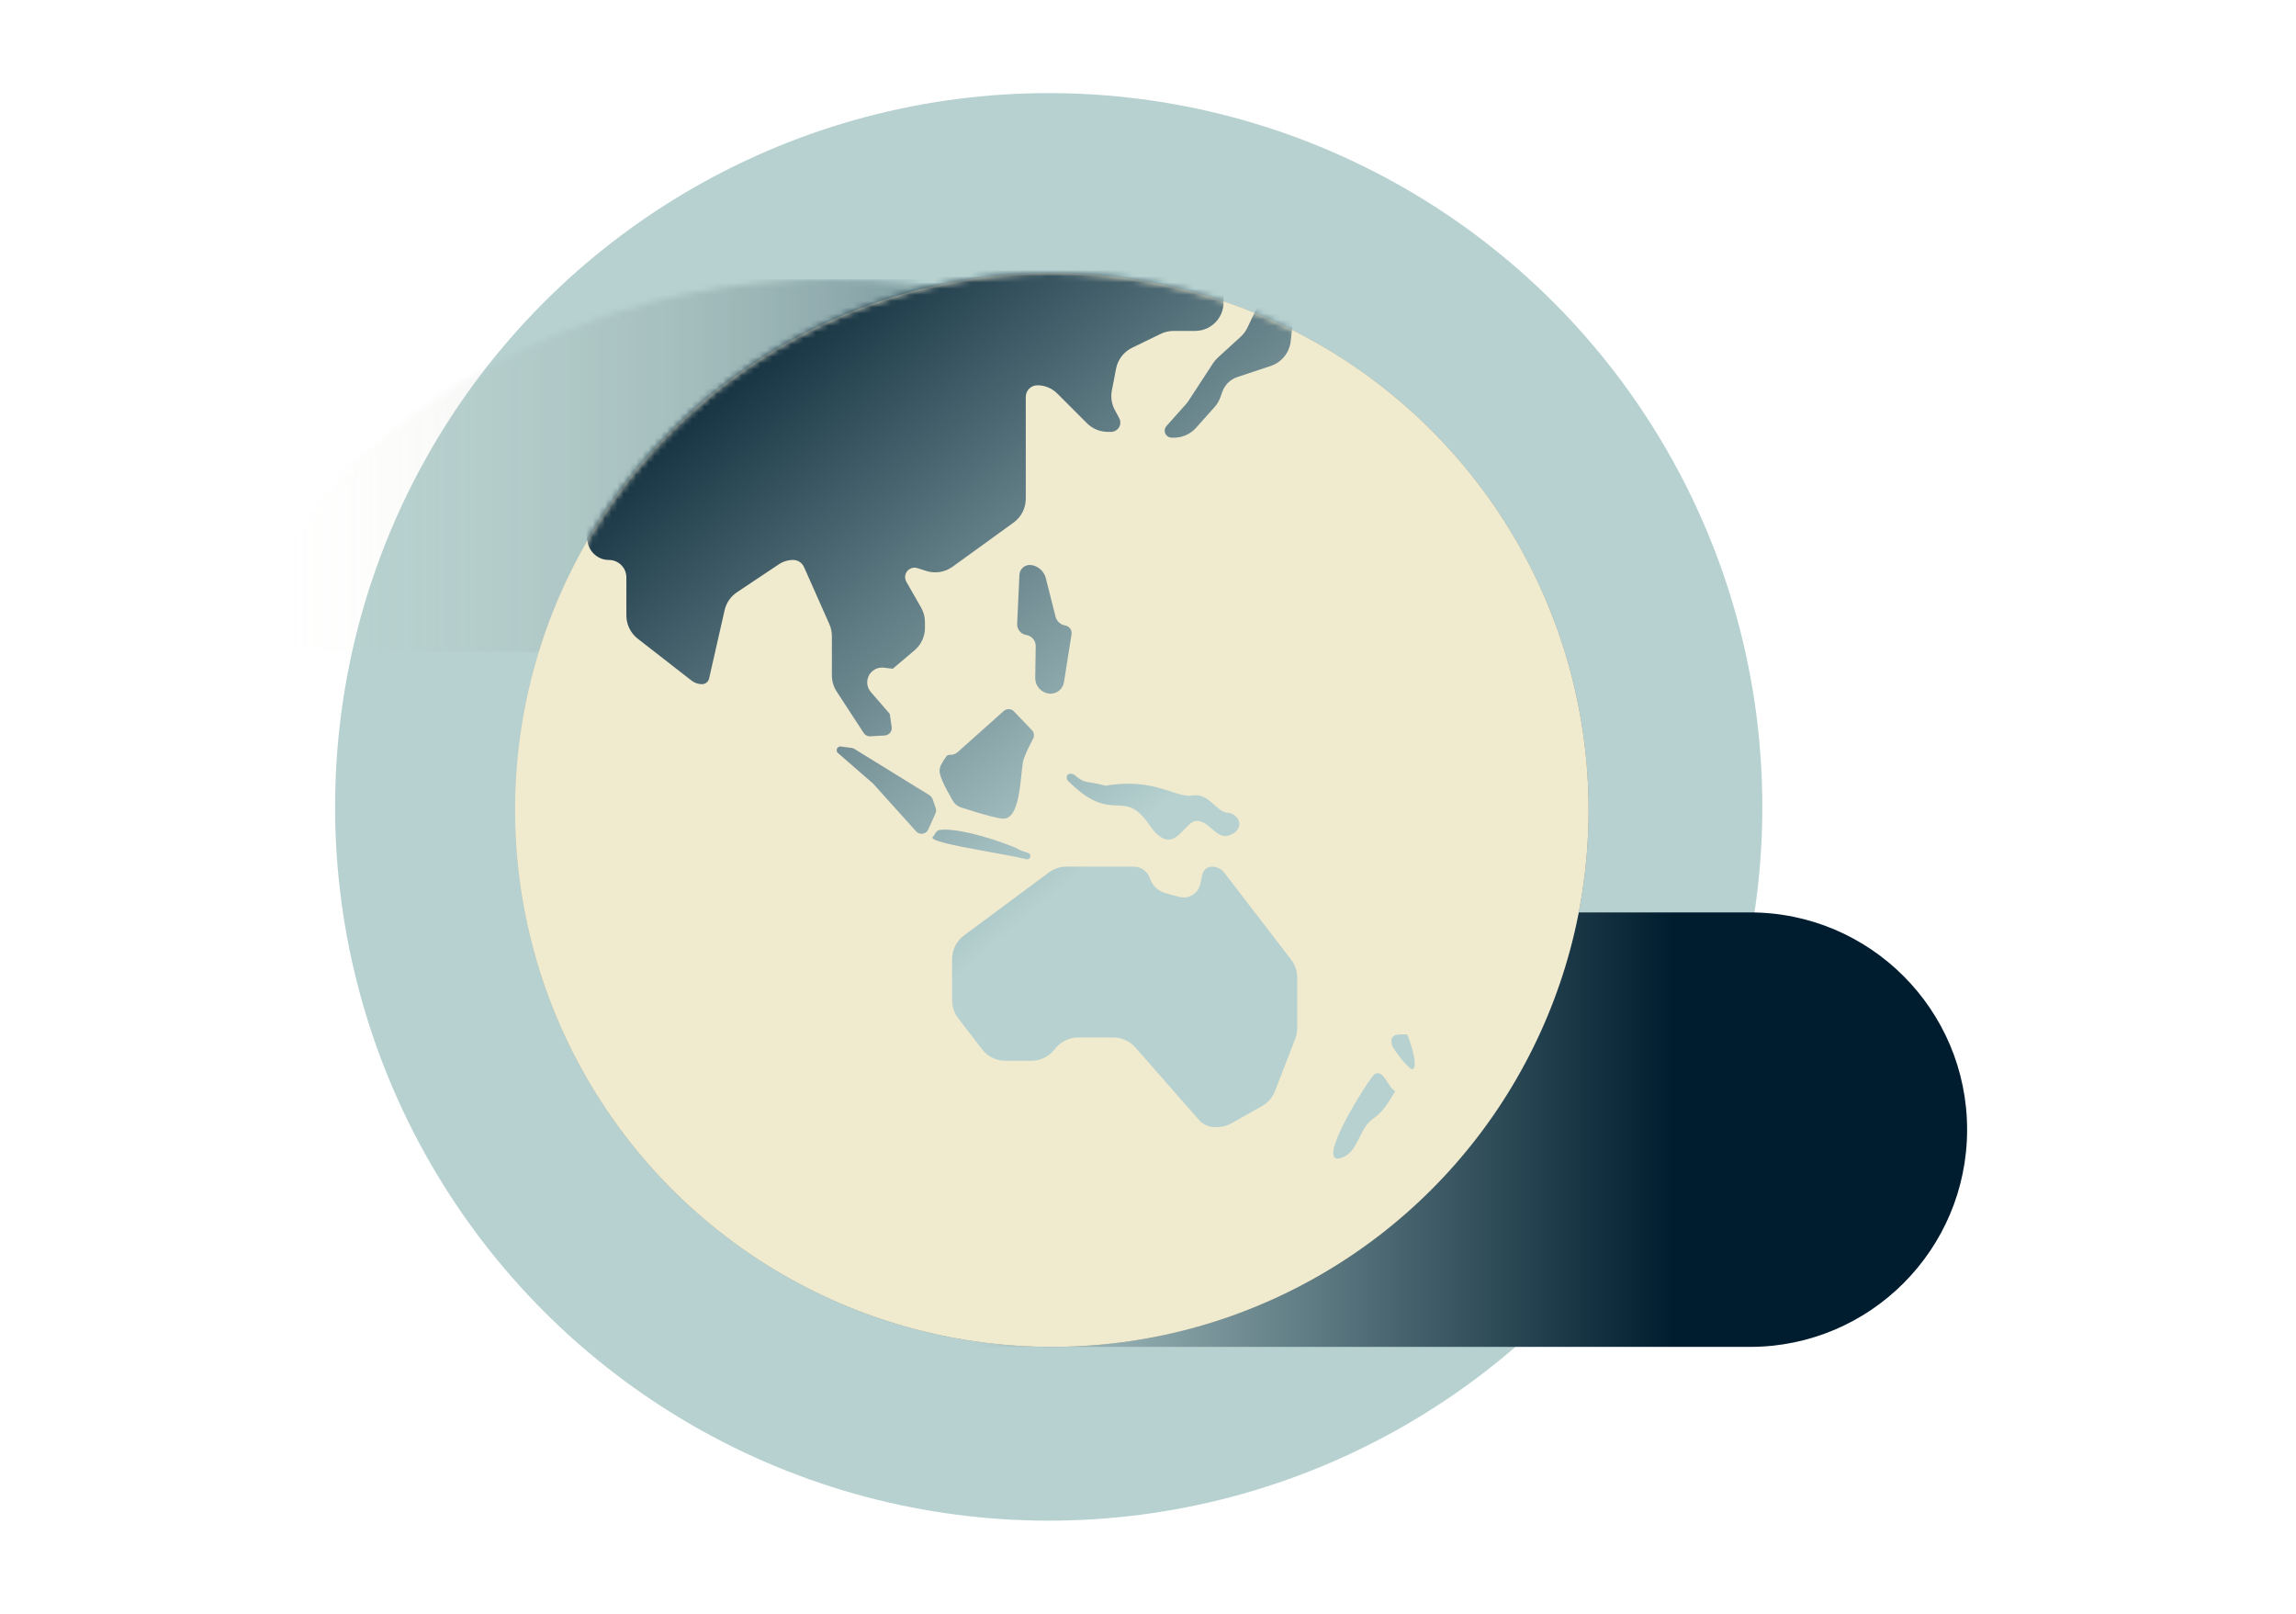 <?xml version="1.0" encoding="UTF-8"?>
<svg width="370px" height="260px" viewBox="0 0 370 260" version="1.1" xmlns="http://www.w3.org/2000/svg" xmlns:xlink="http://www.w3.org/1999/xlink">
    <title>SVG/us-location-globe_-_Australia_3x</title>
    <defs>
        <circle id="path-1" cx="115" cy="115" r="115"></circle>
        <linearGradient x1="15.332%" y1="50%" x2="76.806%" y2="50%" id="linearGradient-3">
            <stop stop-color="#F0EACF" stop-opacity="0" offset="0%"></stop>
            <stop stop-color="#001D2F" offset="100%"></stop>
        </linearGradient>
        <linearGradient x1="27.391%" y1="45.528%" x2="92.166%" y2="45.528%" id="linearGradient-4">
            <stop stop-color="#001D2F" offset="0%"></stop>
            <stop stop-color="#B6D1D0" offset="100%"></stop>
        </linearGradient>
        <filter id="filter-5">
            <feColorMatrix in="SourceGraphic" type="matrix" values="0 0 0 0 0.941 0 0 0 0 0.918 0 0 0 0 0.812 0 0 0 1 0"></feColorMatrix>
        </filter>
        <radialGradient cx="25.371%" cy="28.963%" fx="25.371%" fy="28.963%" r="144.353%" id="radialGradient-6">
            <stop stop-color="#F0EACF" offset="0%"></stop>
            <stop stop-color="#001D2F" offset="100%"></stop>
        </radialGradient>
        <circle id="path-7" cx="86.5" cy="86.5" r="86.5"></circle>
        <linearGradient x1="64.388%" y1="45.301%" x2="90.762%" y2="61.24%" id="linearGradient-9">
            <stop stop-color="#001D2F" offset="0%"></stop>
            <stop stop-color="#B6D1D0" offset="100%"></stop>
        </linearGradient>
    </defs>
    <g id="us-location-globe_-_Australia_3x" stroke="none" stroke-width="1" fill="none" fill-rule="evenodd">
        <g id="Group-2" transform="translate(54, 15)">
            <g id="Group-3">
                <mask id="mask-2" fill="white">
                    <use xlink:href="#path-1"></use>
                </mask>
                <use id="Mask" fill="#B6D1D0" xlink:href="#path-1"></use>
                <rect id="Rectangle" fill="url(#linearGradient-3)" opacity="0.5" mask="url(#mask-2)" x="-35" y="30" width="160" height="60"></rect>
            </g>
            <g id="Group" transform="translate(90, 132)" fill="url(#linearGradient-4)">
                <path d="M35,0 L173,0 L173,0 L173,70 L35,70 C15.67,70 2.36723813e-15,54.33 0,35 C-2.36723813e-15,15.67 15.67,3.55085719e-15 35,0 Z" id="Rectangle" transform="translate(86.5, 35) scale(-1, 1) translate(-86.5, -35) "></path>
            </g>
            <g id="icon-(outlines)" transform="translate(206, 140)" filter="url(#filter-5)">
                <g transform="translate(11.458, 6.875)">
                    <path d="M16.042,0 C24.948,0 32.083,7.784 32.083,17.292 C32.083,23.054 29.272,28.677 24.647,34.003 C23.067,35.821 21.381,37.477 19.693,38.944 C18.928,39.608 18.285,40.13 17.809,40.497 L17.809,40.497 L17.39,40.812 C16.586,41.396 15.497,41.396 14.694,40.812 C14.333,40.55 13.791,40.128 13.113,39.56 L13.113,39.56 L12.39,38.944 C10.703,37.477 9.016,35.821 7.436,34.003 C2.812,28.677 0,23.054 0,17.292 C0,7.784 7.135,0 16.042,0 Z M16.042,9.167 C12.245,9.167 9.167,12.245 9.167,16.042 C9.167,19.839 12.245,22.917 16.042,22.917 C19.839,22.917 22.917,19.839 22.917,16.042 C22.917,12.245 19.839,9.167 16.042,9.167 Z M16.042,13.75 C17.307,13.75 18.333,14.776 18.333,16.042 C18.333,17.307 17.307,18.333 16.042,18.333 C14.776,18.333 13.75,17.307 13.75,16.042 C13.75,14.776 14.776,13.75 16.042,13.75 Z" id="Combined-Shape" fill="#001D2F" fill-rule="nonzero"></path>
                </g>
            </g>
            <g id="Combined-Shape" transform="translate(29, 29)">
                <mask id="mask-8" fill="white">
                    <use xlink:href="#path-7"></use>
                </mask>
                <g id="Mask" fill-rule="nonzero">
                    <use fill="url(#radialGradient-6)" xlink:href="#path-7"></use>
                    <use fill="#F0EACF" xlink:href="#path-7"></use>
                </g>
                <g id="Group" mask="url(#mask-8)">
                    <g transform="translate(-307, -82)" id="Steps/Map">
                        <path d="M141.535,3.127 C142.399,3.127 143.099,3.827 143.099,4.691 C143.099,5.672 142.625,6.593 141.827,7.164 L126.842,17.877 C126.035,18.454 125.069,18.763 124.078,18.763 L121.853,18.763 C119.782,18.763 118.103,20.442 118.103,22.513 L118.103,29.022 C118.103,31.646 120.231,33.774 122.856,33.774 L129.458,33.774 C130.963,33.774 132.379,34.487 133.276,35.696 L142.164,47.681 C142.771,48.5 143.099,49.493 143.099,50.512 L143.099,55.283 C143.099,57.016 141.694,58.421 139.961,58.421 C139.536,58.421 139.115,58.334 138.725,58.167 L136.681,57.29 C135.224,56.665 134.175,55.356 133.883,53.798 L133.263,50.49 C133.156,49.916 132.943,49.367 132.637,48.87 L130.119,44.788 C129.253,43.385 127.723,42.53 126.074,42.53 L120.073,42.53 C118.812,42.53 117.603,43.032 116.711,43.924 L103.247,57.4 C102.356,58.292 101.856,59.5 101.856,60.759 L101.856,62.004 C101.856,63.159 102.277,64.274 103.04,65.142 L114.779,78.493 C115.303,79.09 116.059,79.432 116.854,79.432 C117.569,79.432 118.174,78.902 118.268,78.193 L121.358,55.003 C121.641,52.876 123.456,51.287 125.602,51.287 L125.925,51.287 C127.971,51.287 129.787,52.596 130.434,54.538 L132.311,60.173 C132.782,61.589 134.108,62.545 135.6,62.545 L135.904,62.545 C137.297,62.545 138.62,63.156 139.523,64.217 L151.427,78.204 C152.063,78.952 152.204,80.003 151.786,80.892 C151.464,81.576 150.647,81.871 149.962,81.549 C149.895,81.517 149.831,81.48 149.77,81.438 L148.064,80.267 C147.272,79.723 146.334,79.432 145.373,79.432 L137.476,79.432 C136.44,79.432 135.6,80.272 135.6,81.308 C135.6,82.474 136.205,83.557 137.198,84.169 L142.392,87.368 C143.22,87.878 143.724,88.78 143.724,89.752 C143.724,90.615 143.024,91.315 142.16,91.315 L132.611,91.315 C130.972,91.315 129.449,92.16 128.58,93.551 L124.449,100.167 C123.977,100.922 123.727,101.794 123.727,102.685 L123.727,104.931 C123.727,105.842 123.466,106.733 122.974,107.5 L119.506,112.898 C118.632,114.259 117.125,115.082 115.507,115.082 L100.36,115.082 C97.735,115.082 95.607,117.21 95.607,119.835 L95.607,124.155 C95.607,126.398 97.426,128.217 99.669,128.217 L102.226,128.217 C103.18,128.217 104.085,127.795 104.699,127.065 L104.833,126.905 C105.14,126.54 105.684,126.493 106.049,126.799 C106.137,126.873 106.209,126.963 106.261,127.065 C106.643,127.806 106.734,128.663 106.516,129.468 L106.261,130.406 C106.01,131.331 106.557,132.283 107.481,132.534 C107.629,132.575 107.782,132.595 107.936,132.595 L110.96,132.595 C112.909,132.595 114.529,134.097 114.676,136.041 L114.756,137.096 C114.87,138.6 115.69,139.96 116.967,140.762 L119.057,142.076 L120.116,142.631 C120.408,142.784 120.729,142.874 121.058,142.896 L121.991,142.959 C122.862,143.018 123.685,142.557 124.091,141.785 L124.2,141.578 C124.678,140.669 125.62,140.1 126.646,140.1 L146.713,140.1 C147.617,140.1 148.503,140.358 149.266,140.844 L180.267,160.59 C181.637,161.463 182.467,162.974 182.467,164.599 L182.467,179.368 C182.467,180.654 181.946,181.885 181.022,182.78 L142.89,219.754 C142.614,220.022 142.371,220.323 142.167,220.649 L137.797,227.648 C136.835,229.188 136.835,231.142 137.797,232.682 L139.494,235.399 C140.373,236.808 139.945,238.664 138.536,239.543 C138.031,239.859 137.444,240.017 136.85,239.999 L133.341,239.89 C131.995,239.849 130.729,239.238 129.859,238.21 L127.351,235.246 C126.625,234.388 126.227,233.301 126.227,232.177 L126.227,212.215 C126.227,211.676 126.318,211.142 126.497,210.634 L133.454,190.903 C133.633,190.396 133.724,189.861 133.724,189.323 L133.724,183.469 C133.724,182.138 133.166,180.867 132.185,179.967 L120.268,169.033 C119.287,168.132 118.728,166.862 118.728,165.531 L118.728,152.96 C118.728,152.316 118.859,151.679 119.113,151.087 L121.021,146.638 C121.141,146.357 121.09,146.032 120.888,145.802 C120.675,145.559 120.384,145.398 120.065,145.346 L119.2,145.207 L108.42,144.537 C107.799,144.498 107.193,144.338 106.634,144.066 L87.031,134.521 C85.397,133.725 84.36,132.067 84.36,130.249 L84.36,126.963 C84.36,124.892 82.681,123.213 80.61,123.213 L78.659,123.213 C77.5,123.213 76.382,122.79 75.513,122.023 L66.603,114.154 C66.36,113.94 66.14,113.701 65.946,113.442 L59.688,105.091 C59.072,104.269 58.739,103.269 58.739,102.241 L58.739,88.376 C58.739,86.707 57.864,85.161 56.434,84.302 L53.324,82.434 C52.774,82.104 52.296,81.666 51.92,81.146 L40.791,65.762 C39.897,64.527 38.465,63.796 36.94,63.796 L27.848,63.796 C26.436,63.796 25.098,64.423 24.195,65.507 L17.672,73.342 C16.769,74.427 15.431,75.054 14.02,75.054 L10.194,75.054 C8.2,75.054 6.418,73.809 5.732,71.936 L0.29,57.082 C0.098,56.558 1.8051367e-13,56.005 1.70530257e-13,55.447 L1.70530257e-13,46.4 C1.66777932e-13,44.77 0.835,43.253 2.213,42.382 L10.71,37.011 C11.469,36.531 12.35,36.276 13.249,36.276 L18.786,36.276 C19.175,36.276 19.562,36.324 19.94,36.418 L38.8,41.137 C39.177,41.232 39.564,41.28 39.953,41.28 L46.31,41.28 C47.837,41.28 49.27,40.546 50.164,39.308 L63.565,20.735 C64.459,19.497 65.893,18.763 67.419,18.763 L82.095,18.763 C83.157,18.763 84.189,18.407 85.026,17.752 L96.816,8.517 C97.653,7.861 98.684,7.505 99.747,7.505 L108.848,7.505 C110.293,7.505 111.598,6.644 112.167,5.316 C112.736,3.988 114.041,3.127 115.486,3.127 L141.535,3.127 Z M448.853,213.79 C447.777,215.534 446.893,217.146 445.295,218.226 C442.975,219.793 442.979,223.406 440.369,224.464 C437.569,225.599 439.121,221.641 441.245,217.729 L441.466,217.325 L441.466,217.325 L441.716,216.878 C443.392,213.907 445.243,211.182 445.569,211.018 C447.059,210.263 447.747,213.417 448.853,213.79 Z M406.697,177.627 C407.878,177.627 408.927,178.383 409.3,179.504 C409.69,180.676 410.641,181.575 411.833,181.901 L414.017,182.497 C415.481,182.897 416.992,182.034 417.392,180.57 C417.403,180.527 417.414,180.485 417.423,180.442 L417.777,178.847 C417.936,178.134 418.568,177.627 419.298,177.627 C420.086,177.627 420.829,177.993 421.309,178.618 L432.061,192.608 C432.7,193.439 433.046,194.457 433.046,195.504 L433.046,203.635 C433.046,204.221 432.937,204.802 432.726,205.348 L429.467,213.78 C429.07,214.808 428.328,215.665 427.368,216.207 L422.444,218.982 C421.732,219.384 420.928,219.595 420.11,219.595 L419.796,219.595 C418.803,219.595 417.858,219.167 417.203,218.421 L406.97,206.764 C406.068,205.736 404.766,205.147 403.399,205.147 L397.78,205.147 C396.369,205.147 395.03,205.774 394.127,206.859 L393.853,207.188 C392.95,208.272 391.612,208.9 390.201,208.9 L386.021,208.9 C384.545,208.9 383.152,208.214 382.253,207.043 L378.415,202.049 C377.777,201.219 377.431,200.201 377.431,199.153 L377.431,192.529 C377.431,191.024 378.144,189.608 379.353,188.711 L393.042,178.562 C393.861,177.955 394.853,177.627 395.872,177.627 L406.697,177.627 Z M450.771,204.66 C450.932,205.028 452.579,209.263 451.74,210.227 C451.29,210.745 448.491,206.957 448.349,206.469 C447.742,204.375 449.544,204.66 450.771,204.66 Z M366.08,20.64 C367.261,20.64 368.309,21.396 368.682,22.516 C369.056,23.637 370.104,24.392 371.285,24.392 L377.427,24.392 C379.5,24.392 381.18,26.073 381.18,28.145 C381.18,30.218 382.86,31.898 384.933,31.898 L399.833,31.898 C401.005,31.898 402.042,32.657 402.395,33.774 L402.481,34.044 C402.784,35 403.671,35.651 404.675,35.651 L405.785,35.651 C406.167,35.651 406.548,35.604 406.92,35.513 L412.93,34.035 C413.301,33.944 413.683,33.897 414.065,33.897 L423.708,33.897 C424.465,33.897 425.212,34.078 425.885,34.425 L434.521,38.875 C435.194,39.222 435.94,39.403 436.698,39.403 L464.222,39.403 C465.084,39.403 465.93,39.638 466.669,40.081 L478.85,47.396 C479.865,48.006 480.193,49.323 479.584,50.338 C479.5,50.477 479.4,50.607 479.287,50.724 L478.482,51.556 C477.787,52.276 476.882,52.757 475.897,52.932 L471.78,53.664 C471.085,53.787 470.425,54.064 469.85,54.475 L458.03,62.911 C457.224,63.487 456.259,63.796 455.269,63.796 L450.138,63.796 C448.453,63.796 446.894,64.688 446.04,66.14 L442.693,71.836 C442.511,72.147 442.294,72.435 442.047,72.696 L437.722,77.263 C437.027,77.997 435.869,78.029 435.136,77.334 C434.926,77.135 434.766,76.89 434.669,76.617 L434.294,75.56 C433.893,74.431 433.934,73.191 434.408,72.09 L438.566,62.439 C438.959,61.527 438.538,60.47 437.627,60.077 C437.569,60.052 437.51,60.03 437.451,60.012 C436.302,59.653 435.05,60.036 434.299,60.977 L434.295,60.981 C433.505,61.969 432.309,62.545 431.044,62.545 L420.334,62.545 C418.889,62.545 417.523,63.202 416.621,64.33 L415.549,65.672 C414.14,67.434 414.333,69.985 415.99,71.516 L419.645,74.893 C420.619,75.793 421.173,77.058 421.173,78.384 L421.173,86.74 C421.173,89.267 419.124,91.315 416.598,91.315 L413.116,91.315 C412.396,91.315 411.686,91.479 411.039,91.793 L406.44,94.029 C405.093,94.683 404.134,95.933 403.851,97.403 L403.174,100.91 C402.967,101.986 403.138,103.1 403.657,104.065 L404.365,105.377 C404.756,106.102 404.485,107.007 403.759,107.398 C403.542,107.516 403.298,107.577 403.051,107.577 L402.521,107.577 C401.26,107.577 400.051,107.076 399.159,106.184 L394.378,101.398 C393.53,100.549 392.379,100.072 391.178,100.072 C390.143,100.072 389.304,100.911 389.304,101.946 L389.304,118.346 C389.304,119.871 388.572,121.303 387.337,122.197 L377.501,129.312 C376.278,130.196 374.707,130.447 373.269,129.988 L371.838,129.53 C371.039,129.275 370.184,129.716 369.929,130.515 C369.8,130.92 369.846,131.361 370.058,131.731 L372.429,135.877 C372.84,136.595 373.057,137.409 373.057,138.236 L373.057,139.162 C373.057,140.551 372.446,141.869 371.386,142.766 L367.873,145.741 L366.401,145.572 C365.097,145.423 363.919,146.359 363.769,147.663 C363.694,148.323 363.898,148.985 364.333,149.488 L367.391,153.022 L367.692,155.137 C367.784,155.786 367.333,156.388 366.683,156.48 C366.652,156.485 366.62,156.488 366.588,156.49 L364.254,156.633 C363.828,156.659 363.42,156.454 363.187,156.096 L358.831,149.414 C358.327,148.642 358.059,147.74 358.059,146.819 L358.059,140.483 C358.059,139.818 357.92,139.161 357.65,138.554 L353.567,129.359 C353.259,128.664 352.57,128.217 351.81,128.217 C350.996,128.217 350.199,128.458 349.521,128.91 L342.764,133.419 C341.752,134.095 341.037,135.133 340.768,136.32 L338.271,147.317 C338.149,147.852 337.674,148.231 337.126,148.231 C336.518,148.231 335.928,148.029 335.449,147.655 L326.774,140.902 C325.617,140.001 324.94,138.618 324.94,137.152 L324.94,131.029 C324.94,129.476 323.681,128.217 322.128,128.217 C320.488,128.217 319.071,127.071 318.728,125.467 L318.355,123.728 C317.839,121.314 315.561,119.698 313.112,120.008 L300.715,121.574 C299.389,121.741 298.054,121.343 297.037,120.476 L295.581,119.235 C294.775,118.549 293.764,118.151 292.707,118.104 L291.824,118.066 C290.528,118.009 289.329,118.75 288.801,119.936 C288.278,121.11 288.561,122.487 289.506,123.358 L290.239,124.035 C291.305,125.019 292.877,125.223 294.158,124.542 L294.461,124.381 C295.632,123.759 297.009,123.654 298.26,124.092 L300.415,124.846 C301.84,125.344 302.794,126.689 302.794,128.198 L302.794,128.323 C302.794,129.83 302.079,131.247 300.868,132.143 L295.597,136.042 C294.779,136.647 293.789,136.973 292.771,136.973 L285.51,136.973 C283.932,136.973 282.458,136.19 281.574,134.883 L273.246,122.572 C272.961,122.152 272.487,121.9 271.98,121.9 C271.491,121.9 271.054,122.202 270.883,122.659 L270.634,123.316 L278.577,137.096 C279.426,138.568 280.996,139.475 282.695,139.475 L289.005,139.475 C291.596,139.475 293.696,141.575 293.696,144.166 L293.696,146.283 C293.696,147.889 292.886,149.386 291.541,150.263 L281.478,156.832 C280.134,157.709 279.324,159.206 279.324,160.811 L279.324,179.539 C279.324,180.337 279.123,181.121 278.741,181.82 L266.304,204.552 C265.47,206.076 263.871,207.023 262.134,207.023 L250.314,207.023 C248.24,207.023 246.405,205.678 245.781,203.701 L239.551,183.954 C239.405,183.492 239.331,183.009 239.331,182.524 L239.331,164.578 C239.331,163.704 239.09,162.847 238.635,162.101 L233.847,154.26 C232.984,152.846 231.447,151.984 229.791,151.984 L209.21,151.984 C207.07,151.984 205.194,150.554 204.627,148.49 L199.334,129.225 C198.943,127.801 199.236,126.276 200.128,125.098 L212.909,108.21 C213.808,107.024 215.21,106.326 216.699,106.326 L238.534,106.326 C239.062,106.326 239.586,106.414 240.085,106.586 L264.47,115.006 L264.613,115.059 L266.872,115.65 C267.314,115.766 267.779,115.752 268.213,115.61 L270.345,114.912 C271.945,114.389 273.026,112.897 273.026,111.214 L273.026,110.594 C273.026,109.318 272.118,108.222 270.864,107.985 L270.852,107.983 C269.604,107.747 268.701,106.658 268.701,105.388 C268.701,104.179 267.721,103.199 266.512,103.199 L255.893,103.199 C254.339,103.199 253.079,101.939 253.079,100.384 L253.079,99.671 C253.079,98.333 252.514,97.056 251.525,96.156 L251.226,95.884 C250.38,95.115 249.071,95.177 248.301,96.022 C248.213,96.119 248.135,96.224 248.067,96.335 L247.19,97.768 L247.273,99.014 C247.317,99.669 246.822,100.235 246.167,100.279 C245.823,100.302 245.485,100.174 245.242,99.928 L243.432,98.094 L241.968,95.068 C240.39,94.161 239.327,93.874 238.778,94.209 C237.955,94.711 239.029,97.381 239.966,98.507 C240.465,99.106 241.093,99.682 241.849,100.235 C242.062,100.391 242.109,100.691 241.953,100.904 C241.916,100.955 241.869,100.998 241.816,101.03 L241.606,101.159 C241.338,101.322 241.146,101.585 241.071,101.889 L240.74,103.237 C240.619,103.731 240.13,104.041 239.631,103.941 C239.113,103.837 238.74,103.381 238.74,102.852 L238.74,101.078 C238.74,100.799 238.642,100.53 238.463,100.316 L236.261,97.678 C236.201,97.606 236.133,97.542 236.058,97.486 L234.598,96.399 C233.982,95.941 233.236,95.694 232.469,95.694 L231.492,95.694 C230.155,95.694 228.919,96.404 228.246,97.559 L226.419,100.693 C225.522,102.232 223.841,103.14 222.063,103.046 L217.088,102.784 C214.776,102.662 212.888,100.892 212.618,98.593 L212.46,97.248 C212.154,94.641 214.018,92.28 216.625,91.973 C216.809,91.952 216.995,91.941 217.18,91.941 L222.77,91.941 C223.979,91.941 224.959,90.961 224.959,89.752 C224.959,88.543 223.979,87.563 222.77,87.563 L218.712,87.563 C217.675,87.563 216.835,86.723 216.835,85.686 C216.835,84.65 217.675,83.81 218.712,83.81 L223.082,83.81 C224.119,83.81 224.959,82.97 224.959,81.934 C224.959,80.797 225.64,79.77 226.688,79.329 L233.925,76.279 C235.686,75.536 236.832,73.811 236.832,71.899 L236.832,68.798 C236.832,67.762 235.992,66.923 234.957,66.923 C233.922,66.923 233.082,66.084 233.082,65.048 L233.082,57.632 C233.082,56.372 233.582,55.164 234.473,54.273 L247.937,40.797 C248.828,39.905 250.038,39.403 251.299,39.403 L258.701,39.403 C259.737,39.403 260.577,38.563 260.577,37.527 C260.577,36.491 261.417,35.651 262.454,35.651 L264.639,35.651 C266.882,35.651 268.701,37.469 268.701,39.712 L268.701,39.85 C268.701,42.169 270.581,44.049 272.9,44.049 L296.115,44.049 C296.985,44.049 297.839,43.81 298.583,43.358 L316.305,32.589 C317.048,32.137 317.902,31.898 318.773,31.898 L339.623,31.898 C340.832,31.898 341.812,30.918 341.812,29.709 C341.812,28.396 342.637,27.225 343.874,26.783 L350.552,24.395 C350.558,24.393 350.564,24.391 350.569,24.39 L360.416,20.911 C360.924,20.732 361.459,20.64 361.999,20.64 L366.08,20.64 Z M290.539,176.178 C291.092,175.875 291.785,176.056 292.119,176.59 L292.119,176.59 L293.016,178.027 C293.134,178.215 293.196,178.433 293.196,178.656 L293.196,178.656 L293.196,184.234 C293.196,184.424 293.151,184.612 293.063,184.781 L293.063,184.781 L288.323,193.917 C287.685,195.147 286.473,195.975 285.095,196.121 C284.986,196.133 284.876,196.135 284.767,196.127 C283.743,196.055 282.972,195.166 283.045,194.143 L283.045,194.143 L283.717,184.629 C283.838,182.918 284.871,181.405 286.421,180.67 L286.421,180.67 L288.583,179.645 C288.998,179.448 289.262,179.03 289.262,178.571 L289.262,178.571 L289.262,177.583 C289.262,177.149 289.498,176.75 289.878,176.542 L289.878,176.542 Z M387.7,174.592 C388.017,174.823 388.591,175.071 389.424,175.335 L389.682,175.415 C389.961,175.499 390.118,175.794 390.034,176.073 C389.961,176.312 389.734,176.463 389.493,176.447 L389.402,176.433 L389.402,176.433 C387.9,176.063 385.437,175.624 382.93,175.167 L382.027,175.002 C377.718,174.212 373.604,173.39 374.344,172.806 C374.628,172.582 374.78,171.787 375.491,171.705 C377.838,171.435 382.628,172.563 387.7,174.592 Z M396.115,163.8 C395.711,163.543 395.791,162.265 397.052,162.778 C399.09,164.456 398.696,163.654 402.209,164.592 C410.024,163.214 413.522,166.635 416.169,166.168 C418.816,165.702 420.006,168.825 421.792,168.936 C423.578,169.046 424.757,171.333 422.414,172.46 C420.07,173.587 419.101,170.323 416.889,170.25 C414.676,170.177 413.219,176.734 409.1,170.748 C404.982,164.762 403.355,171.092 396.115,163.8 Z M359.407,158.27 L359.505,158.275 L361.22,158.497 C361.387,158.518 361.547,158.575 361.691,158.664 L361.691,158.664 L373.783,166.116 C374.015,166.259 374.19,166.477 374.28,166.733 L374.28,166.733 L374.788,168.176 C374.889,168.463 374.876,168.778 374.752,169.055 L374.752,169.055 L373.598,171.632 C373.531,171.784 373.432,171.919 373.309,172.03 C372.821,172.469 372.07,172.43 371.631,171.942 L371.631,171.942 L364.751,164.3 C364.718,164.264 364.684,164.23 364.647,164.198 L364.647,164.198 L359.035,159.322 C358.883,159.19 358.808,158.991 358.833,158.792 C358.876,158.464 359.177,158.232 359.505,158.275 Z M387.399,152.616 L390.293,155.637 C390.648,156.007 390.725,156.562 390.486,157.015 C389.496,158.885 388.947,160.159 388.837,160.839 C388.418,163.435 388.367,169.892 385.729,169.892 C384.908,169.892 382.748,169.332 379.249,168.21 L378.869,168.088 C378.311,167.908 377.839,167.527 377.545,167.02 C376.092,164.518 375.381,162.901 375.414,162.168 C375.429,161.829 375.504,161.525 375.639,161.256 C375.866,160.803 376.154,160.339 376.503,159.864 C376.875,159.359 377.495,159.913 378.363,159.149 C379.366,158.266 381.828,156.067 385.749,152.554 C386.226,152.126 386.956,152.154 387.399,152.616 Z M390.037,129.021 C390.098,129.023 390.16,129.03 390.221,129.039 C391.344,129.217 392.253,130.048 392.532,131.15 L394.1,137.356 C394.286,138.091 394.892,138.645 395.64,138.763 C396.322,138.871 396.787,139.511 396.679,140.193 L395.456,147.918 C395.267,149.111 394.146,149.925 392.953,149.736 C391.714,149.54 390.808,148.462 390.827,147.207 L390.905,142.112 C390.918,141.216 390.271,140.446 389.386,140.305 C388.507,140.166 387.874,139.389 387.915,138.501 L388.282,130.619 C388.325,129.693 389.111,128.977 390.037,129.021 Z M2.804,129.292 C3.388,128.993 4.104,129.225 4.403,129.809 L4.403,129.809 L4.619,130.233 C4.65,130.292 4.675,130.354 4.695,130.417 C4.892,131.043 4.545,131.71 3.919,131.907 L3.919,131.907 L3.018,132.191 C2.475,132.363 1.887,132.124 1.616,131.624 L1.616,131.624 L1.515,131.437 C1.223,130.897 1.39,130.223 1.902,129.883 L1.902,129.883 L2.687,129.361 C2.724,129.336 2.764,129.313 2.804,129.292 Z M131.706,123.839 C133.191,123.839 134.567,124.596 135.362,125.838 L135.477,126.028 C136.25,127.381 137.689,128.217 139.247,128.217 L140.474,128.217 C141.511,128.217 142.351,129.057 142.351,130.093 C142.351,131.129 141.511,131.97 140.474,131.97 L125.234,131.97 C123.903,131.97 122.657,131.341 121.864,130.284 L121.729,130.093 C120.949,128.921 119.634,128.217 118.225,128.217 L111.752,128.217 C110.194,128.217 108.755,127.381 107.982,126.028 C107.581,125.326 107.825,124.432 108.527,124.031 C108.748,123.905 108.998,123.839 109.253,123.839 L131.706,123.839 Z M430.401,84.749 C431.643,84.749 432.649,85.756 432.649,86.997 C432.649,87.08 432.644,87.163 432.635,87.246 L431.995,92.982 C431.789,94.825 430.531,96.38 428.771,96.965 L423.389,98.754 C422.265,99.128 421.377,99.999 420.98,101.115 L420.664,102.005 C420.458,102.585 420.141,103.12 419.731,103.58 L416.745,106.924 C415.843,107.934 414.554,108.512 413.2,108.512 L412.815,108.512 C412.194,108.512 411.69,108.008 411.69,107.387 C411.69,107.11 411.792,106.844 411.976,106.638 L415.091,103.149 C415.248,102.973 415.393,102.784 415.523,102.586 L419.498,96.509 C419.717,96.175 419.977,95.869 420.272,95.599 L423.936,92.258 C424.393,91.842 424.764,91.341 425.028,90.783 L426.813,87.019 C427.47,85.633 428.867,84.749 430.401,84.749 Z M220.939,60.802 L223.031,62.238 C223.431,62.512 223.624,63.001 223.519,63.474 L223.133,65.218 C223.069,65.505 223.115,65.806 223.26,66.062 L227.458,73.438 C227.515,73.539 227.557,73.646 227.583,73.759 L227.772,74.581 C227.882,75.056 227.69,75.549 227.289,75.826 L221.096,80.095 C220.555,80.468 219.815,80.331 219.443,79.791 C219.419,79.757 219.398,79.722 219.378,79.685 L218.4,77.891 C218.152,77.435 218.228,76.872 218.588,76.498 L219.711,75.332 C219.974,75.059 220.091,74.676 220.025,74.302 L219.517,71.424 C219.504,71.351 219.485,71.279 219.458,71.21 L218.226,67.957 C218.166,67.797 218.14,67.625 218.152,67.454 L218.38,64.143 C218.403,63.807 218.283,63.478 218.05,63.236 L217.532,62.7 C217.22,62.376 217.229,61.86 217.553,61.548 C217.638,61.466 217.739,61.403 217.851,61.364 L219.876,60.659 C220.233,60.535 220.627,60.588 220.939,60.802 Z M216.965,68.577 L217.045,68.653 L217.211,68.834 C217.436,69.078 217.522,69.415 217.447,69.732 L217.412,69.85 L217.275,70.22 C217.242,70.308 217.22,70.399 217.209,70.492 L217.201,70.633 L217.201,74.118 C217.201,74.594 216.917,75.02 216.488,75.207 L216.367,75.252 L213.807,76.052 C213.565,76.128 213.307,76.124 213.07,76.043 L212.93,75.986 L212.826,75.935 C212.535,75.792 212.33,75.522 212.27,75.208 L212.254,75.089 L212.087,72.819 C212.08,72.73 212.084,72.64 212.097,72.552 L212.125,72.422 L212.184,72.2 C212.245,71.977 212.373,71.779 212.55,71.633 L212.662,71.552 L213.565,70.979 C213.618,70.946 213.668,70.908 213.715,70.867 L213.783,70.802 L215.874,68.638 C215.885,68.627 215.896,68.616 215.908,68.605 C216.207,68.33 216.66,68.324 216.965,68.577 Z M193.477,-4.97379915e-14 C194.047,-5.4408624e-14 194.613,0.103 195.147,0.303 L212.872,6.956 C213.752,7.286 214.336,8.128 214.336,9.069 L214.336,9.306 C214.336,10.174 214.098,11.025 213.649,11.767 L202.808,29.67 C202.206,30.665 201.128,31.272 199.965,31.272 C198.93,31.272 198.091,32.111 198.091,33.146 L198.091,39.443 C198.091,41.321 196.986,43.022 195.27,43.785 L182.139,49.626 C181.531,49.896 180.873,50.036 180.208,50.036 L178.405,50.036 C176.712,50.036 175.195,51.082 174.593,52.664 L171.759,60.108 C171.057,61.952 169.29,63.17 167.317,63.17 L166.265,63.17 C164.675,63.17 163.191,62.375 162.309,61.052 L155.769,51.233 C155.249,50.452 154.972,49.536 154.972,48.598 L154.972,32.272 C154.972,29.647 152.844,27.52 150.219,27.52 L139.103,27.52 C136.478,27.52 134.35,25.392 134.35,22.767 L134.35,18.662 C134.35,17.152 135.067,15.733 136.282,14.837 L144.965,8.433 C145.782,7.83 146.771,7.505 147.786,7.505 L154.134,7.505 C154.688,7.505 155.238,7.408 155.759,7.219 L174.805,0.287 C175.326,0.097 175.876,-2.74316941e-14 176.431,-4.97379915e-14 L193.477,-4.97379915e-14 Z" id="Combined-Shape" fill="url(#linearGradient-9)"></path>
                    </g>
                </g>
            </g>
        </g>
    </g>
</svg>